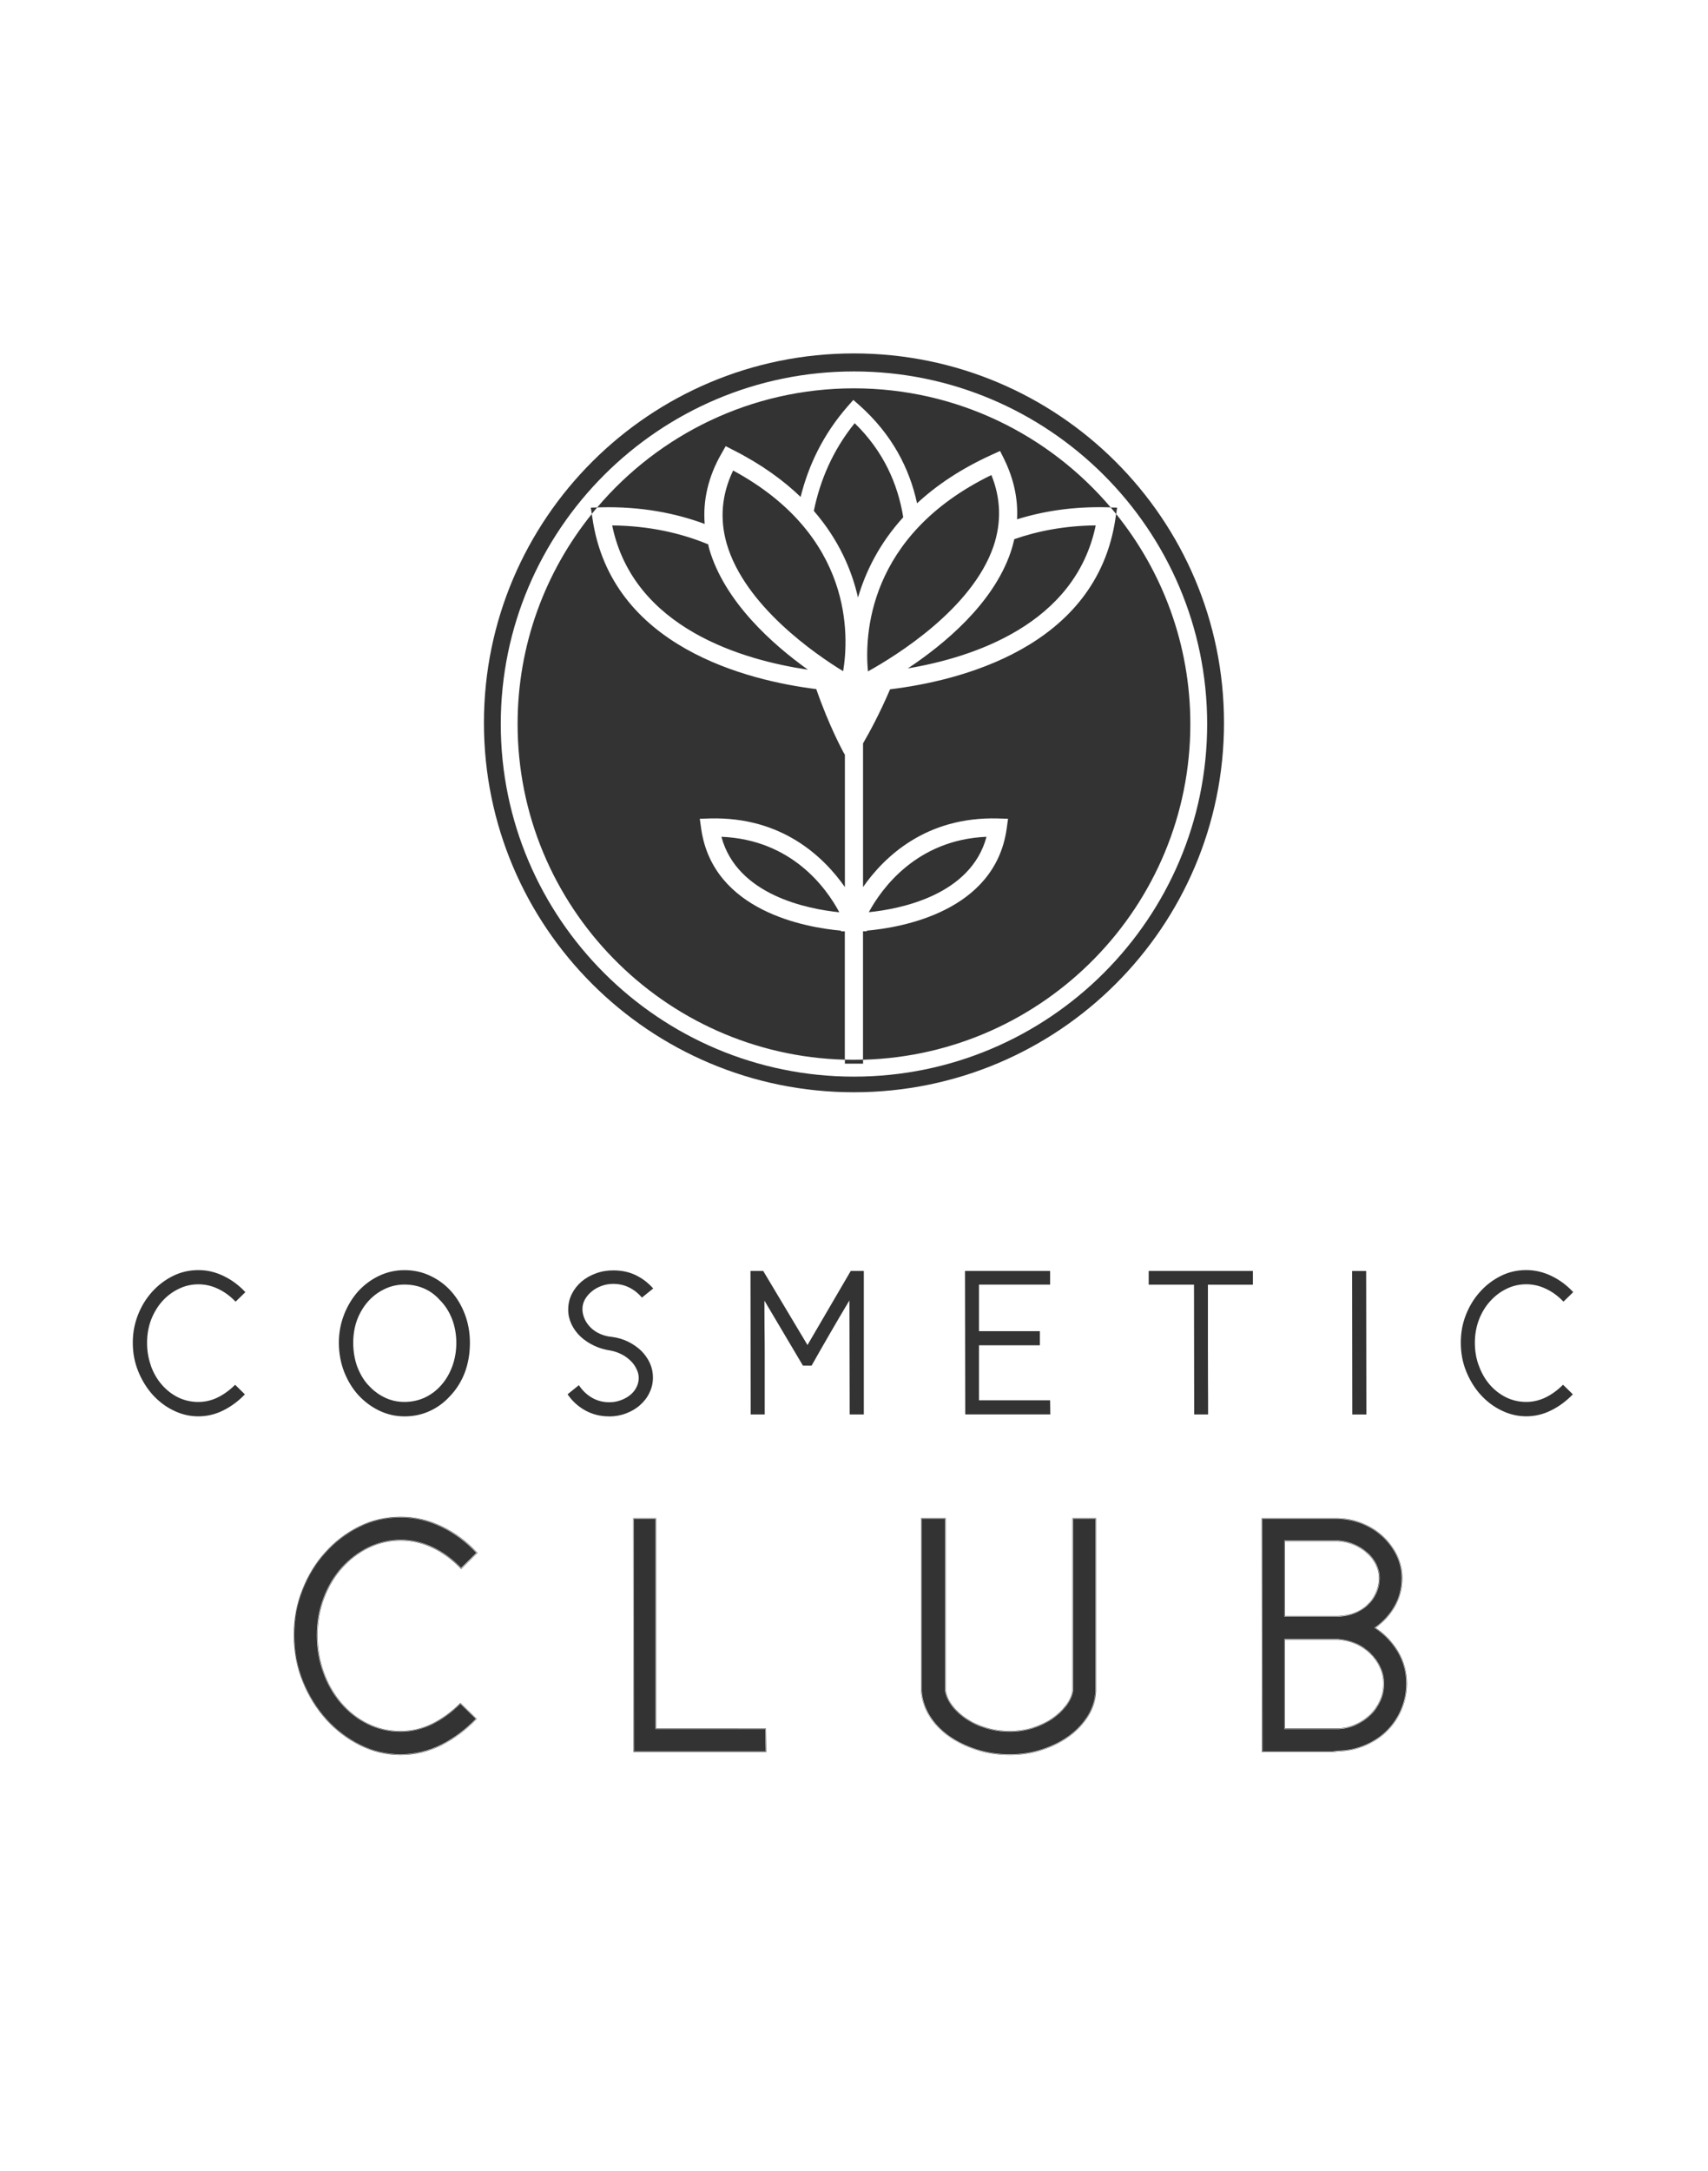 <svg fill="none" height="61" viewBox="0 0 48 61" width="48" xmlns="http://www.w3.org/2000/svg"><rect x="0" y="0" width="48" height="61" fill="#333333" stroke="none"/><g fill="#fff"><path d="m38.417 45.095c.103-.092.183-.202.244-.338.059-.132.09-.274.09-.422 0-.129-.029-.251-.089-.375-.062-.123-.143-.23-.244-.317-.098-.092-.221-.17-.364-.233-.14-.06-.292-.096-.45-.106h-1.49v2.1h1.492c.164-.006.316-.035.45-.087.146-.058.268-.132.363-.221z"/><path d="m38.506 46.465c-.113-.113-.25-.206-.405-.274-.157-.067-.324-.108-.497-.122h-1.49v2.492h1.492c.173-.005.34-.044.496-.117.158-.072.294-.165.406-.276.113-.111.204-.243.269-.391.067-.142.1-.298.1-.475 0-.163-.034-.314-.1-.451-.065-.146-.156-.275-.269-.385z"/><path d="m10.345 38.91c.131.15.286.268.461.353.174.086.362.127.563.127.201 0 .4-.042.578-.127.177-.085.331-.203.46-.353.131-.15.232-.325.306-.527.073-.204.111-.419.111-.654 0-.235-.041-.466-.122-.674-.083-.208-.197-.386-.347-.534-.124-.138-.27-.246-.443-.321-.172-.073-.353-.108-.546-.108s-.389.043-.563.129c-.175.083-.33.201-.461.348-.13.149-.233.321-.308.519-.072.199-.107.413-.107.642s.036.45.107.654c.075.202.177.378.308.527z"/><path d="m0 0v61h48v-61zm38.393 35.711.006 4.032h-.396l-.005-4.032h.396zm-28.723 1.223c.097-.247.228-.462.393-.649.169-.184.363-.33.585-.436.224-.107.466-.162.721-.162s.504.053.728.162c.226.107.42.251.583.434.163.183.292.4.386.648.094.251.14.516.14.799 0 .303-.049.582-.145.838-.098.253-.237.474-.416.66-.167.184-.358.323-.576.421-.216.098-.449.147-.699.147-.251 0-.483-.053-.707-.159-.221-.105-.417-.251-.589-.435-.168-.184-.301-.403-.401-.654-.098-.253-.15-.528-.15-.819 0-.29.051-.549.148-.796zm-5.432 1.434c.072.202.171.376.301.528.129.152.282.272.457.362.179.088.37.133.578.133.189 0 .373-.043.547-.128.173-.086.335-.204.487-.355l.274.269c-.182.191-.386.341-.607.451-.222.111-.457.167-.701.167s-.473-.055-.697-.164c-.221-.107-.417-.256-.587-.443-.168-.187-.303-.407-.405-.657-.102-.25-.153-.519-.153-.802 0-.283.048-.532.143-.779.095-.246.228-.462.395-.649.168-.187.362-.336.585-.448.223-.111.462-.167.719-.167s.483.056.713.167c.231.112.432.262.608.453l-.274.267c-.149-.155-.312-.276-.491-.36-.179-.086-.366-.128-.554-.128s-.38.041-.554.128c-.177.085-.332.202-.464.35-.131.146-.235.322-.313.522-.075.2-.112.415-.112.644s.036.438.107.638zm9.174 5.274-.451.443-.007-.007c-.24-.251-.508-.449-.797-.588-.293-.137-.595-.207-.897-.207-.302 0-.612.069-.897.207-.282.138-.533.328-.747.567-.21.233-.381.518-.505.845-.124.325-.187.676-.187 1.044 0 .368.06.715.177 1.034.112.318.276.605.486.855.214.25.456.443.743.586.286.144.598.217.929.217.303 0 .601-.07.883-.208.282-.14.548-.334.79-.577l.007-.007.461.449-.007.007c-.295.306-.627.554-.989.737-.359.179-.745.271-1.145.271s-.777-.09-1.136-.267c-.359-.177-.68-.42-.953-.722-.276-.305-.5-.664-.663-1.07-.165-.403-.249-.842-.249-1.307 0-.464.078-.87.234-1.27.158-.405.374-.761.644-1.058.269-.303.59-.548.953-.729.362-.179.756-.27 1.171-.27.415 0 .787.091 1.164.27.374.181.708.43.99.739l.006.007zm3.704-3.846c-.252 0-.475-.059-.677-.172-.199-.112-.362-.262-.488-.449l.318-.256c.095.148.219.265.364.351.145.085.309.129.493.129.109 0 .213-.018.312-.054.1-.036.189-.082.265-.144.075-.059.136-.13.179-.214.045-.085.068-.175.068-.271 0-.091-.023-.176-.066-.259-.04-.083-.096-.162-.17-.231-.073-.07-.158-.131-.255-.179-.098-.048-.199-.082-.303-.101-.165-.024-.319-.07-.462-.138-.143-.068-.269-.152-.377-.252-.107-.101-.192-.216-.255-.346-.061-.132-.094-.266-.094-.407 0-.159.033-.307.099-.44.067-.136.158-.252.272-.351.116-.1.25-.176.405-.233.151-.057.316-.085.491-.085.235 0 .442.043.626.132.183.086.35.212.496.376l-.316.256c-.102-.119-.22-.214-.357-.282-.134-.068-.287-.103-.45-.103-.113 0-.221.018-.325.056-.102.036-.194.087-.274.152-.081.065-.143.138-.194.224-.049.086-.073.178-.073.277 0 .099.024.191.063.28.041.088.097.168.172.242.073.071.161.131.264.175.101.044.211.074.328.083.163.021.314.066.457.135.141.07.263.155.369.256.101.102.182.216.242.345.058.128.087.263.087.404 0 .15-.031.293-.097.426-.063.136-.153.251-.265.35-.111.1-.244.178-.395.234-.148.057-.31.086-.48.086zm.685 9.431v-.01l-.007-6.561h.645v5.906h3.086v.01l.01.656h-3.735zm6.473-9.485h-.396l-.007-3.204c-.176.293-.356.598-.539.916-.185.32-.361.625-.524.916h-.243l-1.083-1.827c0 .245.002.495.003.752.004.259.006.51.006.758v1.688h-.395l-.005-4.032h.357l1.245 2.082 1.216-2.082h.367v4.032zm6.53 7.777c-.012.249-.086.484-.219.698-.135.215-.313.406-.529.566-.219.162-.475.29-.763.385-.29.096-.587.142-.91.142-.343 0-.653-.046-.948-.142-.296-.095-.56-.225-.783-.385-.225-.162-.405-.352-.537-.567-.133-.213-.21-.448-.231-.697v-4.864h.694v4.854c.026.145.089.281.193.417.106.136.239.258.396.362.16.107.341.191.554.255.208.062.431.094.662.094.217 0 .43-.032.634-.094.204-.066.386-.151.537-.255.158-.107.289-.23.39-.362.107-.139.171-.276.194-.418v-4.853h.665v4.863zm-1.581-10.117v.396h-1.711v1.546h1.999l.006.396h-2.391l-.007-4.031h2.392v.385h-1.999v1.307zm-5.227-6.713c-5.744 0-10.396-4.648-10.396-10.379s4.652-10.38 10.396-10.38 10.402 4.648 10.402 10.38-4.658 10.379-10.402 10.379zm11.212 5.407h-1.262v1.778c0 .306 0 .62.002.936.003.317.003.627.003.931h-.391l-.005-3.646h-1.273v-.386h2.928v.386zm4.183 11.939c-.093.224-.228.426-.403.601-.169.169-.376.306-.612.408-.237.103-.491.158-.753.163l-.171.02h-1.988v-.01l-.007-6.561h2.147c.248.007.484.058.701.149.223.094.41.213.572.367.159.15.29.327.388.526.096.204.145.418.145.636 0 .299-.071.57-.211.81-.132.231-.314.43-.542.593.259.168.473.393.639.668.162.279.244.58.244.896 0 .263-.051.51-.149.733zm2.168-9.668c.072.202.17.376.299.528s.282.272.459.362c.177.088.369.133.576.133.19 0 .372-.043.547-.128.174-.086.335-.204.486-.355l.276.269c-.185.191-.386.341-.61.451-.221.111-.456.167-.699.167-.243 0-.475-.055-.696-.164-.223-.107-.419-.256-.588-.443-.17-.187-.303-.407-.405-.657-.102-.25-.151-.519-.151-.802 0-.283.045-.532.141-.779.097-.246.226-.462.396-.649.165-.187.361-.336.583-.448.221-.111.461-.167.719-.167.244 0 .483.056.712.167.23.112.432.262.608.453l-.274.267c-.148-.155-.311-.276-.491-.36-.179-.086-.364-.128-.554-.128s-.381.041-.556.128c-.176.085-.328.202-.461.35-.133.146-.238.322-.315.522-.075.2-.113.415-.113.644s.036.438.109.638z"/><path d="m23.997 10.436c-5.472 0-9.924 4.445-9.924 9.907s4.452 9.907 9.924 9.907c5.472 0 9.928-4.444 9.928-9.907s-4.455-9.907-9.928-9.907zm.258 19.337v.113h-.511v-.112c-5.094-.135-9.198-4.314-9.198-9.431 0-2.232.781-4.285 2.085-5.902l-.027-.178.178-.005c1.735-2.046 4.325-3.347 7.215-3.347s5.481 1.301 7.218 3.347l.179.005-.026.18c1.303 1.616 2.084 3.67 2.084 5.901 0 5.115-4.101 9.294-9.196 9.431z"/><path d="m24.362 26.167-.005-.018c.969-.086 3.6-.532 3.933-2.86l.039-.284-.287-.009c-2.023-.054-3.196 1.081-3.788 1.928v-4.037c.174-.299.467-.834.76-1.52 1.893-.228 5.812-1.147 6.337-4.821l.015-.105c-.051-.063-.101-.123-.153-.185l-.11-.003c-.947-.023-1.781.108-2.521.338.032-.574-.092-1.14-.366-1.698l-.111-.222-.226.103c-.878.398-1.566.866-2.107 1.367-.213-.985-.706-1.939-1.619-2.753l-.172-.151-.153.173c-.693.79-1.107 1.662-1.328 2.552-.49-.47-1.105-.918-1.889-1.315l-.217-.111-.121.213c-.366.638-.522 1.3-.469 1.972-.833-.308-1.797-.493-2.911-.467l-.111.003c-.052.061-.102.121-.152.183l.017.106c.52 3.645 4.387 4.578 6.293 4.816.368 1.062.754 1.754.764 1.777l.04.066v3.719c-.594-.847-1.765-1.98-3.789-1.928l-.289.009.04.284c.334 2.328 2.966 2.774 3.933 2.86l-.008.018h.111v3.606c.085.002.168.003.253.003s.172-.001.258-.004v-3.606h.107zm3.362-2.656c-.442 1.646-2.432 2.031-3.308 2.119.364-.672 1.349-2.035 3.308-2.119zm-7.45 0c1.98.083 2.952 1.444 3.313 2.121-.873-.089-2.872-.471-3.313-2.121zm8.125-7.986c.043-.125.077-.25.106-.376.668-.233 1.428-.378 2.288-.387-.578 2.787-3.46 3.711-5.28 4.018 1.02-.678 2.389-1.809 2.886-3.255zm-.538-2.178c.268.662.286 1.336.056 2.012-.605 1.747-2.721 3.058-3.525 3.505-.093-.979-.032-3.811 3.469-5.517zm-10.658 1.416c1.044.011 1.937.216 2.7.532.008.039.014.078.025.117.432 1.501 1.799 2.706 2.777 3.404-1.799-.266-4.901-1.146-5.501-4.053zm6.491 4.095c-.763-.465-2.77-1.837-3.273-3.588-.199-.695-.138-1.384.182-2.05 3.394 1.838 3.253 4.673 3.092 5.637zm-.823-4.503c.175-.856.529-1.699 1.148-2.465.806.785 1.211 1.699 1.365 2.643-.678.745-1.06 1.536-1.272 2.256-.174-.769-.538-1.623-1.241-2.434z"/><path d="m12.419 42.897c-.372-.178-.76-.269-1.158-.269-.398 0-.807.092-1.166.269-.362.181-.679.422-.95.727-.274.303-.486.655-.642 1.055-.156.402-.234.824-.234 1.266 0 .443.081.897.249 1.302.165.41.386.764.661 1.067.274.304.592.544.95.72.364.179.741.266 1.132.266.391 0 .779-.088 1.141-.27.359-.181.689-.426.987-.735l-.447-.435c-.245.245-.511.439-.793.579-.282.138-.578.209-.888.209-.335 0-.647-.073-.935-.218-.291-.146-.536-.343-.746-.589-.208-.246-.373-.533-.488-.858-.12-.325-.177-.673-.177-1.038s.063-.722.187-1.048c.124-.324.291-.609.508-.848.216-.24.465-.429.75-.569.286-.137.587-.207.902-.207.315 0 .61.071.902.207.291.14.558.337.8.59l.444-.435c-.284-.311-.614-.556-.987-.737zm.544 1.158c-.239-.249-.507-.446-.795-.585-.296-.138-.6-.208-.907-.208-.306 0-.618.07-.907.209-.284.139-.537.332-.753.571-.212.235-.384.521-.51.852-.125.327-.188.682-.188 1.051 0 .37.06.72.178 1.041.113.32.277.61.49.861.215.252.46.446.749.591.288.145.605.219.939.219.307 0 .608-.071.892-.21.281-.139.546-.333.788-.574l.432.421c-.291.302-.62.546-.977.726-.357.178-.739.269-1.137.269s-.771-.088-1.127-.265c-.357-.176-.676-.417-.948-.718-.275-.303-.497-.661-.66-1.064-.164-.4-.248-.837-.248-1.298 0-.461.078-.865.233-1.262.157-.403.372-.757.641-1.052.267-.301.586-.544.947-.725.359-.178.75-.268 1.161-.268.411 0 .781.091 1.154.268.369.179.697.424.977.727l-.429.422z"/><path d="m18.429 48.571v-5.906h-.624l.007 6.551h3.715l-.01-.646zm-.607.635-.007-6.531h.605v5.906h3.087l.01.625h-3.694z"/><path d="m29.56 48.297c-.158.108-.339.193-.541.256-.204.062-.419.094-.637.094-.234 0-.457-.032-.665-.094-.21-.064-.394-.148-.556-.256-.162-.107-.294-.231-.398-.364-.105-.137-.17-.277-.195-.422v-4.844h-.675v4.854c.02.246.095.479.229.693.131.214.31.403.534.564.224.162.485.288.78.383.294.096.609.142.945.142.318 0 .618-.046.907-.142.289-.095.542-.222.76-.383.217-.162.393-.35.527-.564.133-.214.205-.447.217-.693v-4.854h-.645v4.844c-.024.145-.09.285-.196.422-.102.134-.235.256-.393.364zm.598-.787v-4.834h.625v4.842c-.012.246-.085.477-.215.688-.133.213-.309.402-.524.561-.218.16-.472.288-.758.382-.288.095-.583.141-.903.141-.34 0-.649-.046-.942-.141-.294-.095-.556-.223-.777-.382-.223-.16-.402-.349-.532-.561-.131-.211-.208-.442-.228-.688v-4.843h.654v4.836c.026.148.091.288.197.427.107.138.242.262.4.366.162.108.344.193.559.258.21.063.435.095.668.095.219 0 .434-.032.641-.095.206-.066.389-.153.542-.258.159-.109.292-.232.395-.366.109-.142.174-.282.198-.428z"/><path d="m37.605 45.424c.166-.006.32-.036.457-.09.148-.059.273-.135.369-.226.105-.094.187-.206.25-.345.061-.134.091-.279.091-.43 0-.132-.03-.257-.091-.384-.063-.125-.146-.234-.25-.323-.1-.093-.224-.173-.369-.237-.142-.061-.296-.097-.457-.107h-1.511v2.14h1.512zm-1.502-2.13h1.502c.161.01.314.047.453.106.138.061.264.139.366.235.105.092.187.2.247.32.059.121.09.247.09.379 0 .152-.031.294-.09.426-.061.133-.142.247-.247.341-.102.097-.228.169-.366.223-.139.055-.292.083-.453.088h-1.502v-2.121z"/><path d="m38.64 45.738c.226-.16.413-.356.551-.599.139-.238.21-.507.21-.805 0-.22-.049-.43-.144-.631-.097-.197-.224-.372-.386-.524-.162-.153-.35-.273-.568-.364-.219-.093-.452-.141-.697-.148h-2.136l.007 6.551h1.976l.17-.019h-.008c.272-.004.524-.061.759-.162s.437-.236.609-.406c.171-.172.306-.37.401-.598.101-.228.148-.471.148-.729 0-.316-.083-.614-.243-.891-.167-.279-.383-.503-.648-.673zm.733 2.289c-.092.221-.226.421-.399.595-.168.167-.371.303-.606.404-.238.103-.492.158-.755.162l-.162.02h-1.966l-.007-6.531h2.126c.245.007.479.057.694.147.221.093.405.211.565.362.158.148.287.323.384.521.095.201.143.412.143.627 0 .294-.07.563-.208.8-.133.233-.317.432-.548.595l-.012.008.012.008c.262.168.479.393.645.669.161.276.241.574.241.885 0 .26-.05.503-.147.726z"/><path d="m38.521 46.451c-.116-.115-.254-.209-.412-.278-.159-.068-.328-.11-.504-.123h-1.511v2.533h1.512c.176-.005.345-.045.504-.119.16-.073.298-.167.412-.28.116-.113.207-.247.273-.396.068-.145.102-.303.102-.483 0-.166-.034-.32-.101-.46-.066-.148-.158-.279-.273-.391zm.264 1.33c-.064.147-.154.28-.271.394-.112.113-.249.206-.408.278-.156.073-.325.113-.5.118h-1.502v-2.512h1.502c.175.014.344.056.5.123.16.07.296.163.408.276.117.113.206.244.271.388.07.145.101.298.101.456 0 .17-.031.331-.101.479z"/></g></svg>